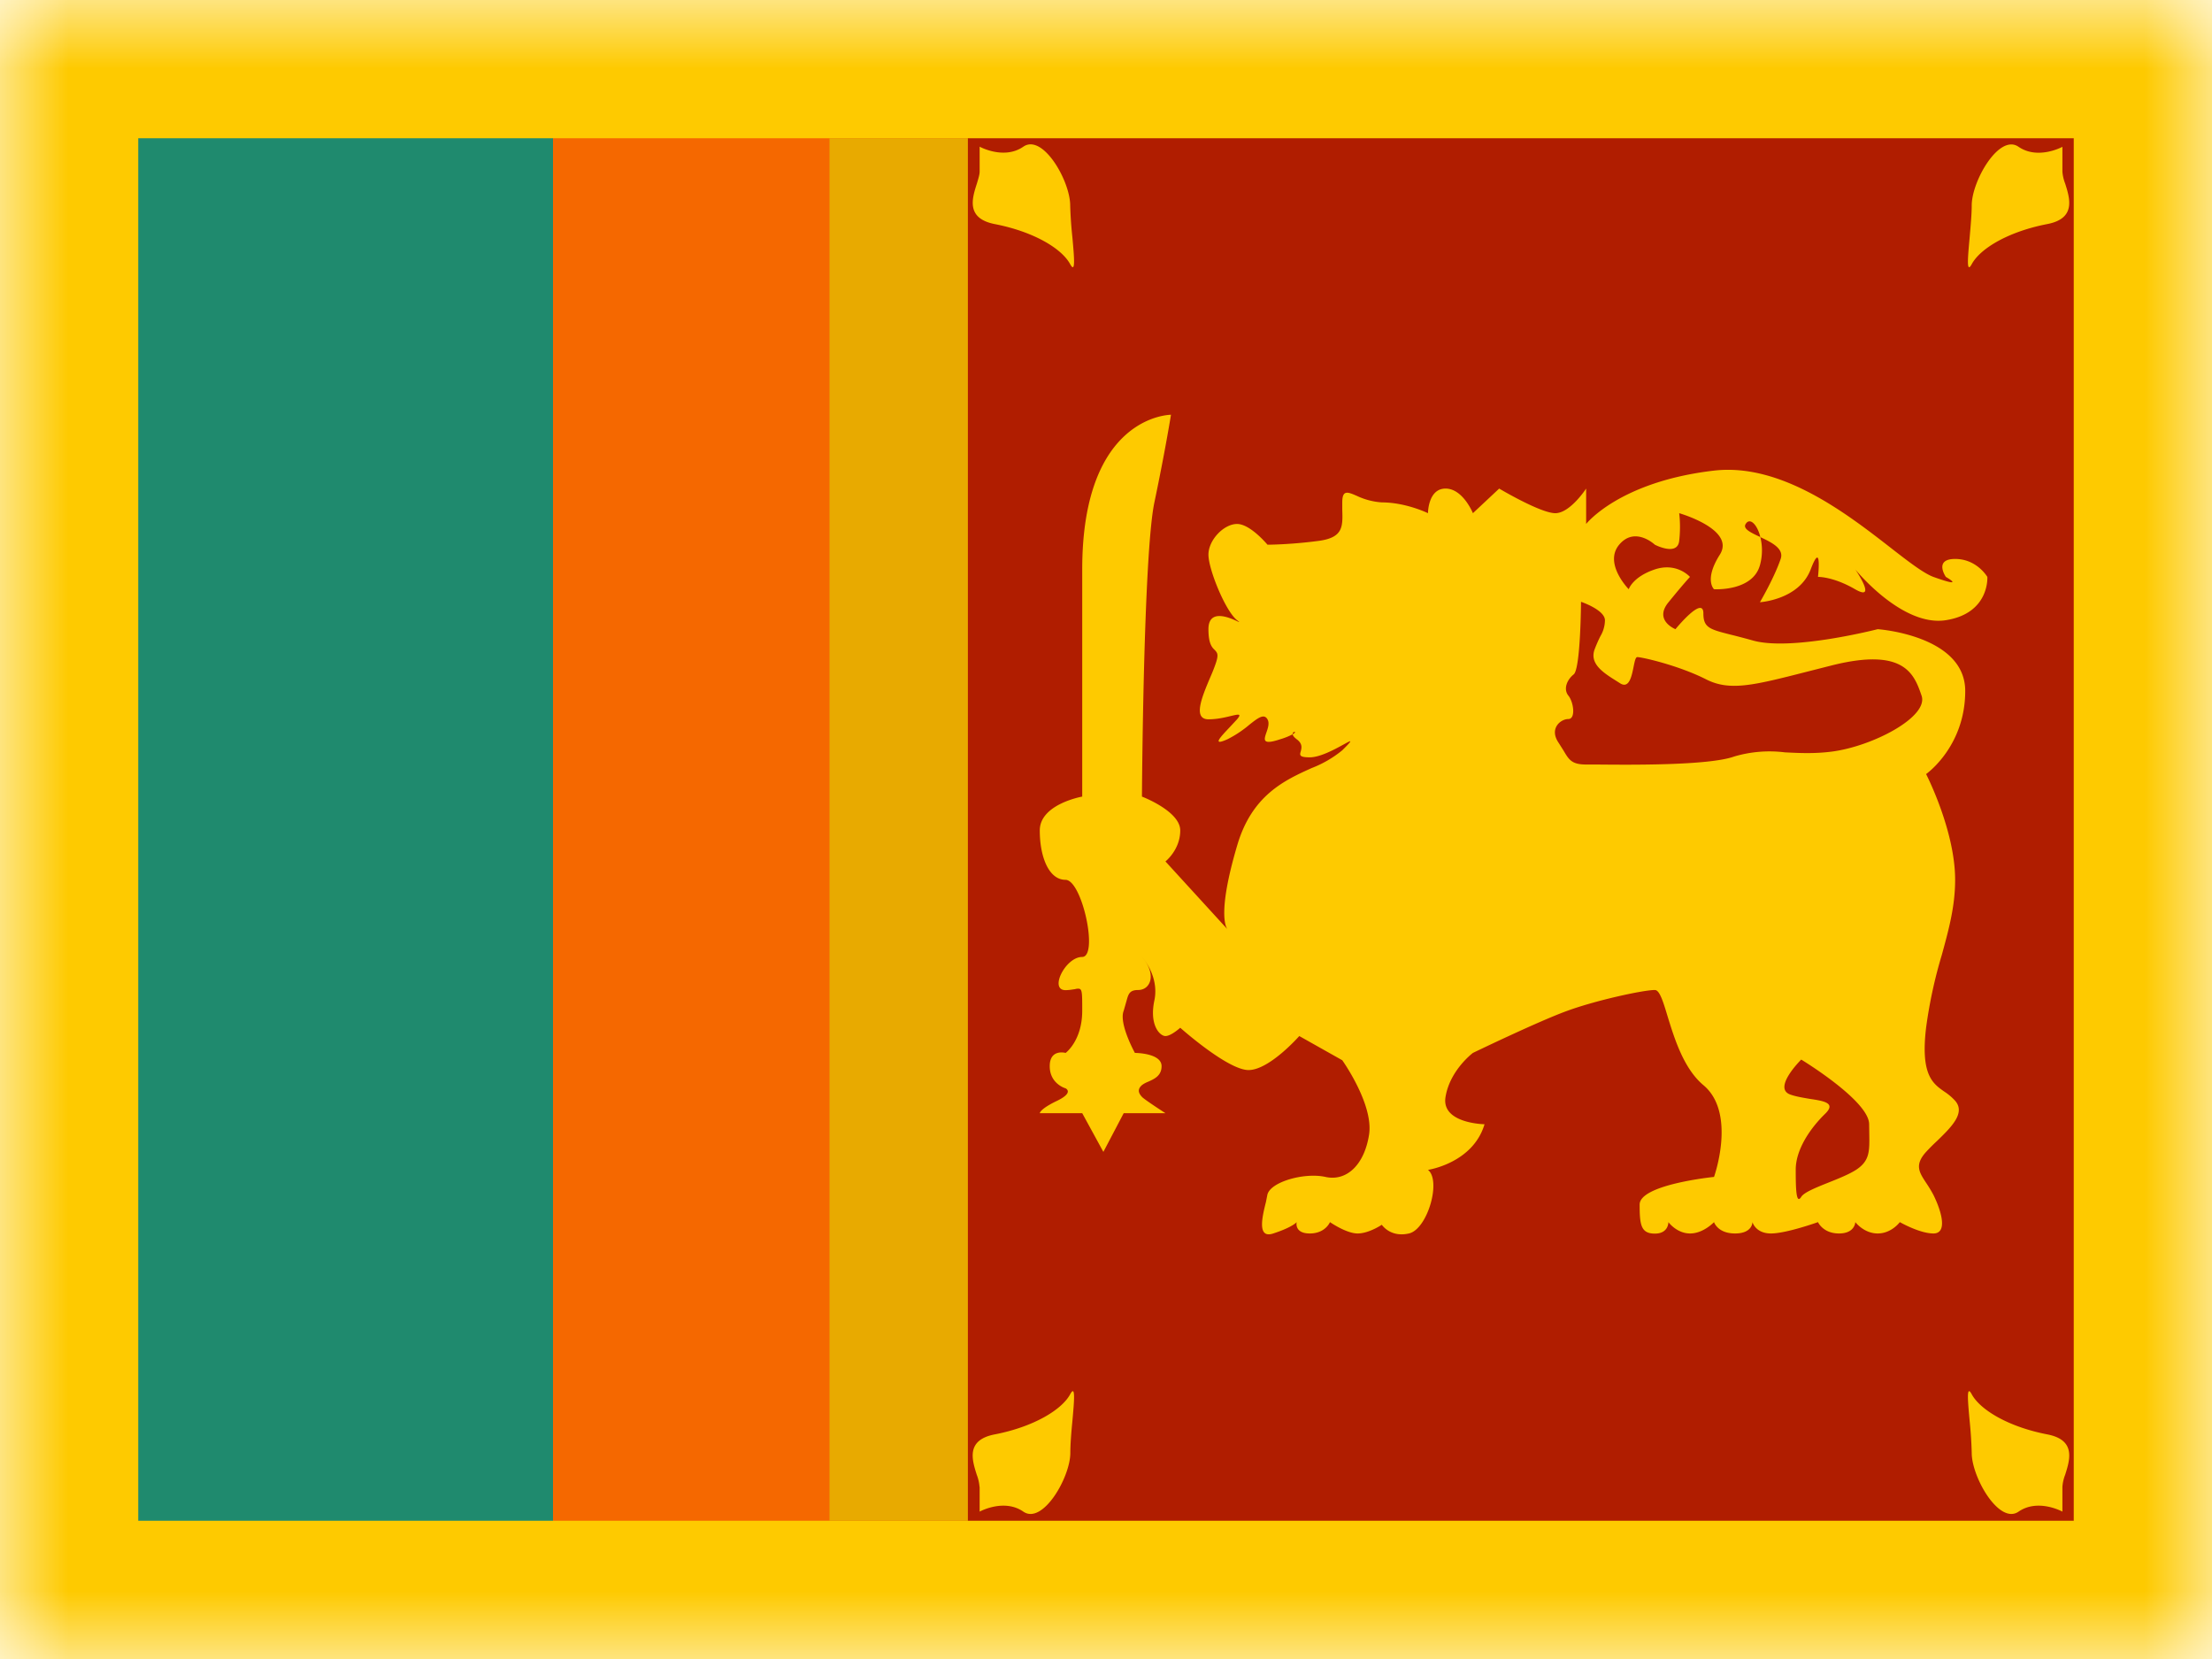 <svg xmlns="http://www.w3.org/2000/svg" width="16" height="12" fill="none"><mask id="a" width="16" height="12" x="0" y="0" maskUnits="userSpaceOnUse"><path fill="#fff" d="M0 0h16v12H0z"/></mask><g mask="url(#a)"><path fill="#FECA00" fill-rule="evenodd" d="M0 0h16v12H0z" clip-rule="evenodd"/><path fill="#1F8A6E" d="M1 1h3v10H1z"/><path fill="#F56800" d="M4 1h3v10H4z"/><path fill="#B01D00" d="M7 1h8v10H7z"/><path fill="#FECA00" fill-rule="evenodd" d="M8.471 3s-.643-.002-.643 1.119v1.643s-.307.054-.307.245c0 .19.065.357.186.357.12 0 .241.558.12.558-.12 0-.24.24-.12.24.029 0 .05-.005.068-.007q.025-.007.037-.001c.016.01.016.046.016.157 0 .217-.12.305-.12.305s-.115-.032-.115.096.114.16.114.16.065.029-.06.09c-.126.06-.126.09-.126.09h.307l.153.28.147-.28h.302s-.152-.098-.17-.118-.04-.05 0-.085q.018-.014.046-.025c.044-.02.096-.043.096-.112 0-.096-.193-.096-.193-.096s-.118-.213-.081-.305l.02-.07c.014-.05.021-.08.085-.08.087 0 .138-.11.027-.24 0 0 .127.138.09.315-.038.178.039.258.08.258s.107-.06.107-.06.343.306.494.306.367-.246.367-.246l.311.175s.227.318.194.537c-.034.22-.163.341-.316.307-.152-.034-.4.036-.42.13l-.01.051c-.027.107-.066.268.053.228.141-.046.169-.082.169-.082s-.019.082.095.082c.113 0 .146-.082.146-.082s.118.082.2.082.175-.063.175-.063.061.094.196.063c.134-.03.236-.382.138-.46 0 0 .325-.048.409-.33 0 0-.315-.005-.282-.198.032-.194.198-.318.198-.318s.478-.231.684-.305c.205-.075.547-.15.632-.15.034 0 .059.08.092.19.049.159.116.378.259.498.242.202.077.664.077.664s-.538.054-.538.2.009.21.11.21c.1 0 .098-.083.098-.083s.06.082.157.082c.096 0 .173-.082.173-.082s.026.082.152.082c.127 0 .126-.082.126-.082s.022.082.134.082c.111 0 .34-.082.34-.082s.036.082.152.082.118-.082.118-.082.062.082.162.082.16-.082.16-.082.143.082.243.082.064-.149 0-.279a1 1 0 0 0-.052-.086c-.05-.076-.087-.13-.001-.225q.037-.04.08-.08c.103-.1.207-.202.13-.29a.4.4 0 0 0-.075-.064c-.087-.06-.176-.122-.135-.465a3.4 3.4 0 0 1 .114-.527c.05-.183.096-.35.096-.542 0-.357-.21-.765-.21-.765s.283-.198.283-.601-.633-.447-.633-.447-.629.162-.906.081q-.094-.026-.16-.042c-.149-.038-.195-.05-.195-.153 0-.134-.202.114-.202.114s-.159-.063-.05-.195c.107-.132.155-.183.155-.183s-.094-.108-.255-.054c-.16.054-.188.143-.188.143s-.183-.186-.069-.322.258 0 .258 0 .163.085.176-.027 0-.201 0-.201.41.117.294.3-.042.25-.042.25.282.018.333-.177a.4.4 0 0 0 .002-.2c.081.038.173.083.147.158-.047.138-.15.313-.15.313s.283-.017.367-.237c.084-.221.053.054.053.054s.108-.004.27.09c.162.093 0-.144 0-.144s.337.417.655.367.3-.313.3-.313-.075-.13-.233-.13c-.157 0-.067.13-.067.13s.153.087-.09 0c-.07-.026-.176-.107-.307-.209-.32-.249-.793-.616-1.28-.56-.686.08-.925.386-.925.386v-.256s-.116.178-.223.178-.406-.178-.406-.178l-.19.178s-.072-.178-.198-.178c-.127 0-.127.178-.127.178s-.159-.078-.334-.078a.5.5 0 0 1-.18-.047c-.067-.029-.106-.046-.106.047v.053c.004.125.006.203-.176.226-.206.027-.365.027-.365.027s-.124-.15-.22-.15-.207.116-.207.222c0 .107.124.41.207.474.022.017.018.016 0 .007-.05-.023-.207-.095-.207.058 0 .106.026.132.046.151.018.02.03.031.005.102q-.016.046-.04.1c-.058.138-.126.299-.01.299.061 0 .12-.014.161-.024.056-.013.081-.019.045.024l-.053.057c-.066.07-.134.14-.016.087a.8.8 0 0 0 .157-.104c.063-.05.107-.084.132-.04.016.027.003.065-.008.096-.018.053-.031.092.101.048a.5.5 0 0 0 .09-.036q-.002.012.028.036c.044.032.036.063.03.087-.008.027-.013.044.065.044.074 0 .179-.057.241-.091.06-.033.08-.045-.006.04a.8.8 0 0 1-.22.128c-.195.088-.433.195-.54.56-.146.493-.08.594-.071.606l-.448-.49s.107-.084.107-.224-.277-.245-.277-.245.01-1.747.09-2.128c.08-.382.12-.634.12-.634zm.893 2.294a.015.015 0 0 0-.014.017c.02-.011.02-.017.014-.017m3.369-1.41-.006-.002c-.066-.031-.122-.058-.1-.092.03-.049.083.002.106.094m.296 3.78s-.212.209-.077.254c.04.014.09.022.136.03.107.016.194.03.114.108-.116.113-.213.265-.213.404s.003.256.04.197c.02-.032.104-.066.194-.102.075-.03.153-.061.205-.095.096-.064.095-.133.093-.258l-.001-.07c0-.17-.49-.467-.49-.467zm-1.646-2.786c.05-.04.053-.525.053-.525s.173.058.173.134a.23.23 0 0 1-.033.115 1 1 0 0 0-.042.096c-.038.105.066.17.162.23l.022.014c.065.042.084-.048.098-.118.008-.039.014-.071.027-.071.035 0 .298.06.496.16.172.088.342.045.73-.054l.185-.047c.523-.13.592.066.645.219.054.154-.352.366-.645.405-.13.017-.24.011-.343.006a.9.9 0 0 0-.367.03c-.186.067-.77.06-.998.058h-.072c-.105 0-.125-.034-.164-.1l-.036-.057c-.071-.104.015-.172.07-.172s.039-.123 0-.17c-.037-.047-.01-.114.039-.153" clip-rule="evenodd"/><path fill="#E8AA00" d="M6 1h1v10H6z"/><path fill="#FECA00" fill-rule="evenodd" d="M7.086 1.061v.18c0 .023-.01.053-.02.087-.035.108-.08.252.13.293.278.054.483.175.545.29.04.073.029-.05.016-.193a3 3 0 0 1-.016-.232c0-.177-.198-.522-.339-.425-.14.097-.316 0-.316 0m0 9.693v.18s.176-.097.316 0 .34-.248.34-.425c0-.063.007-.15.015-.231.013-.144.024-.267-.016-.193-.062.114-.267.236-.544.29-.212.04-.166.184-.132.292a.3.3 0 0 1 .02.087zm7.832 0v.18s-.176-.097-.317 0c-.14.097-.339-.248-.339-.425a3 3 0 0 0-.015-.231c-.013-.144-.025-.267.015-.193.062.114.267.236.545.29.211.04.165.184.131.292a.3.3 0 0 0-.02.087m0-9.512v-.18s-.176.096-.317 0c-.14-.098-.339.247-.339.424 0 .064-.008.151-.015.232-.013.144-.025.266.015.193.062-.115.267-.236.545-.29.211-.04.165-.185.131-.293a.3.3 0 0 1-.02-.086" clip-rule="evenodd"/></g></svg>